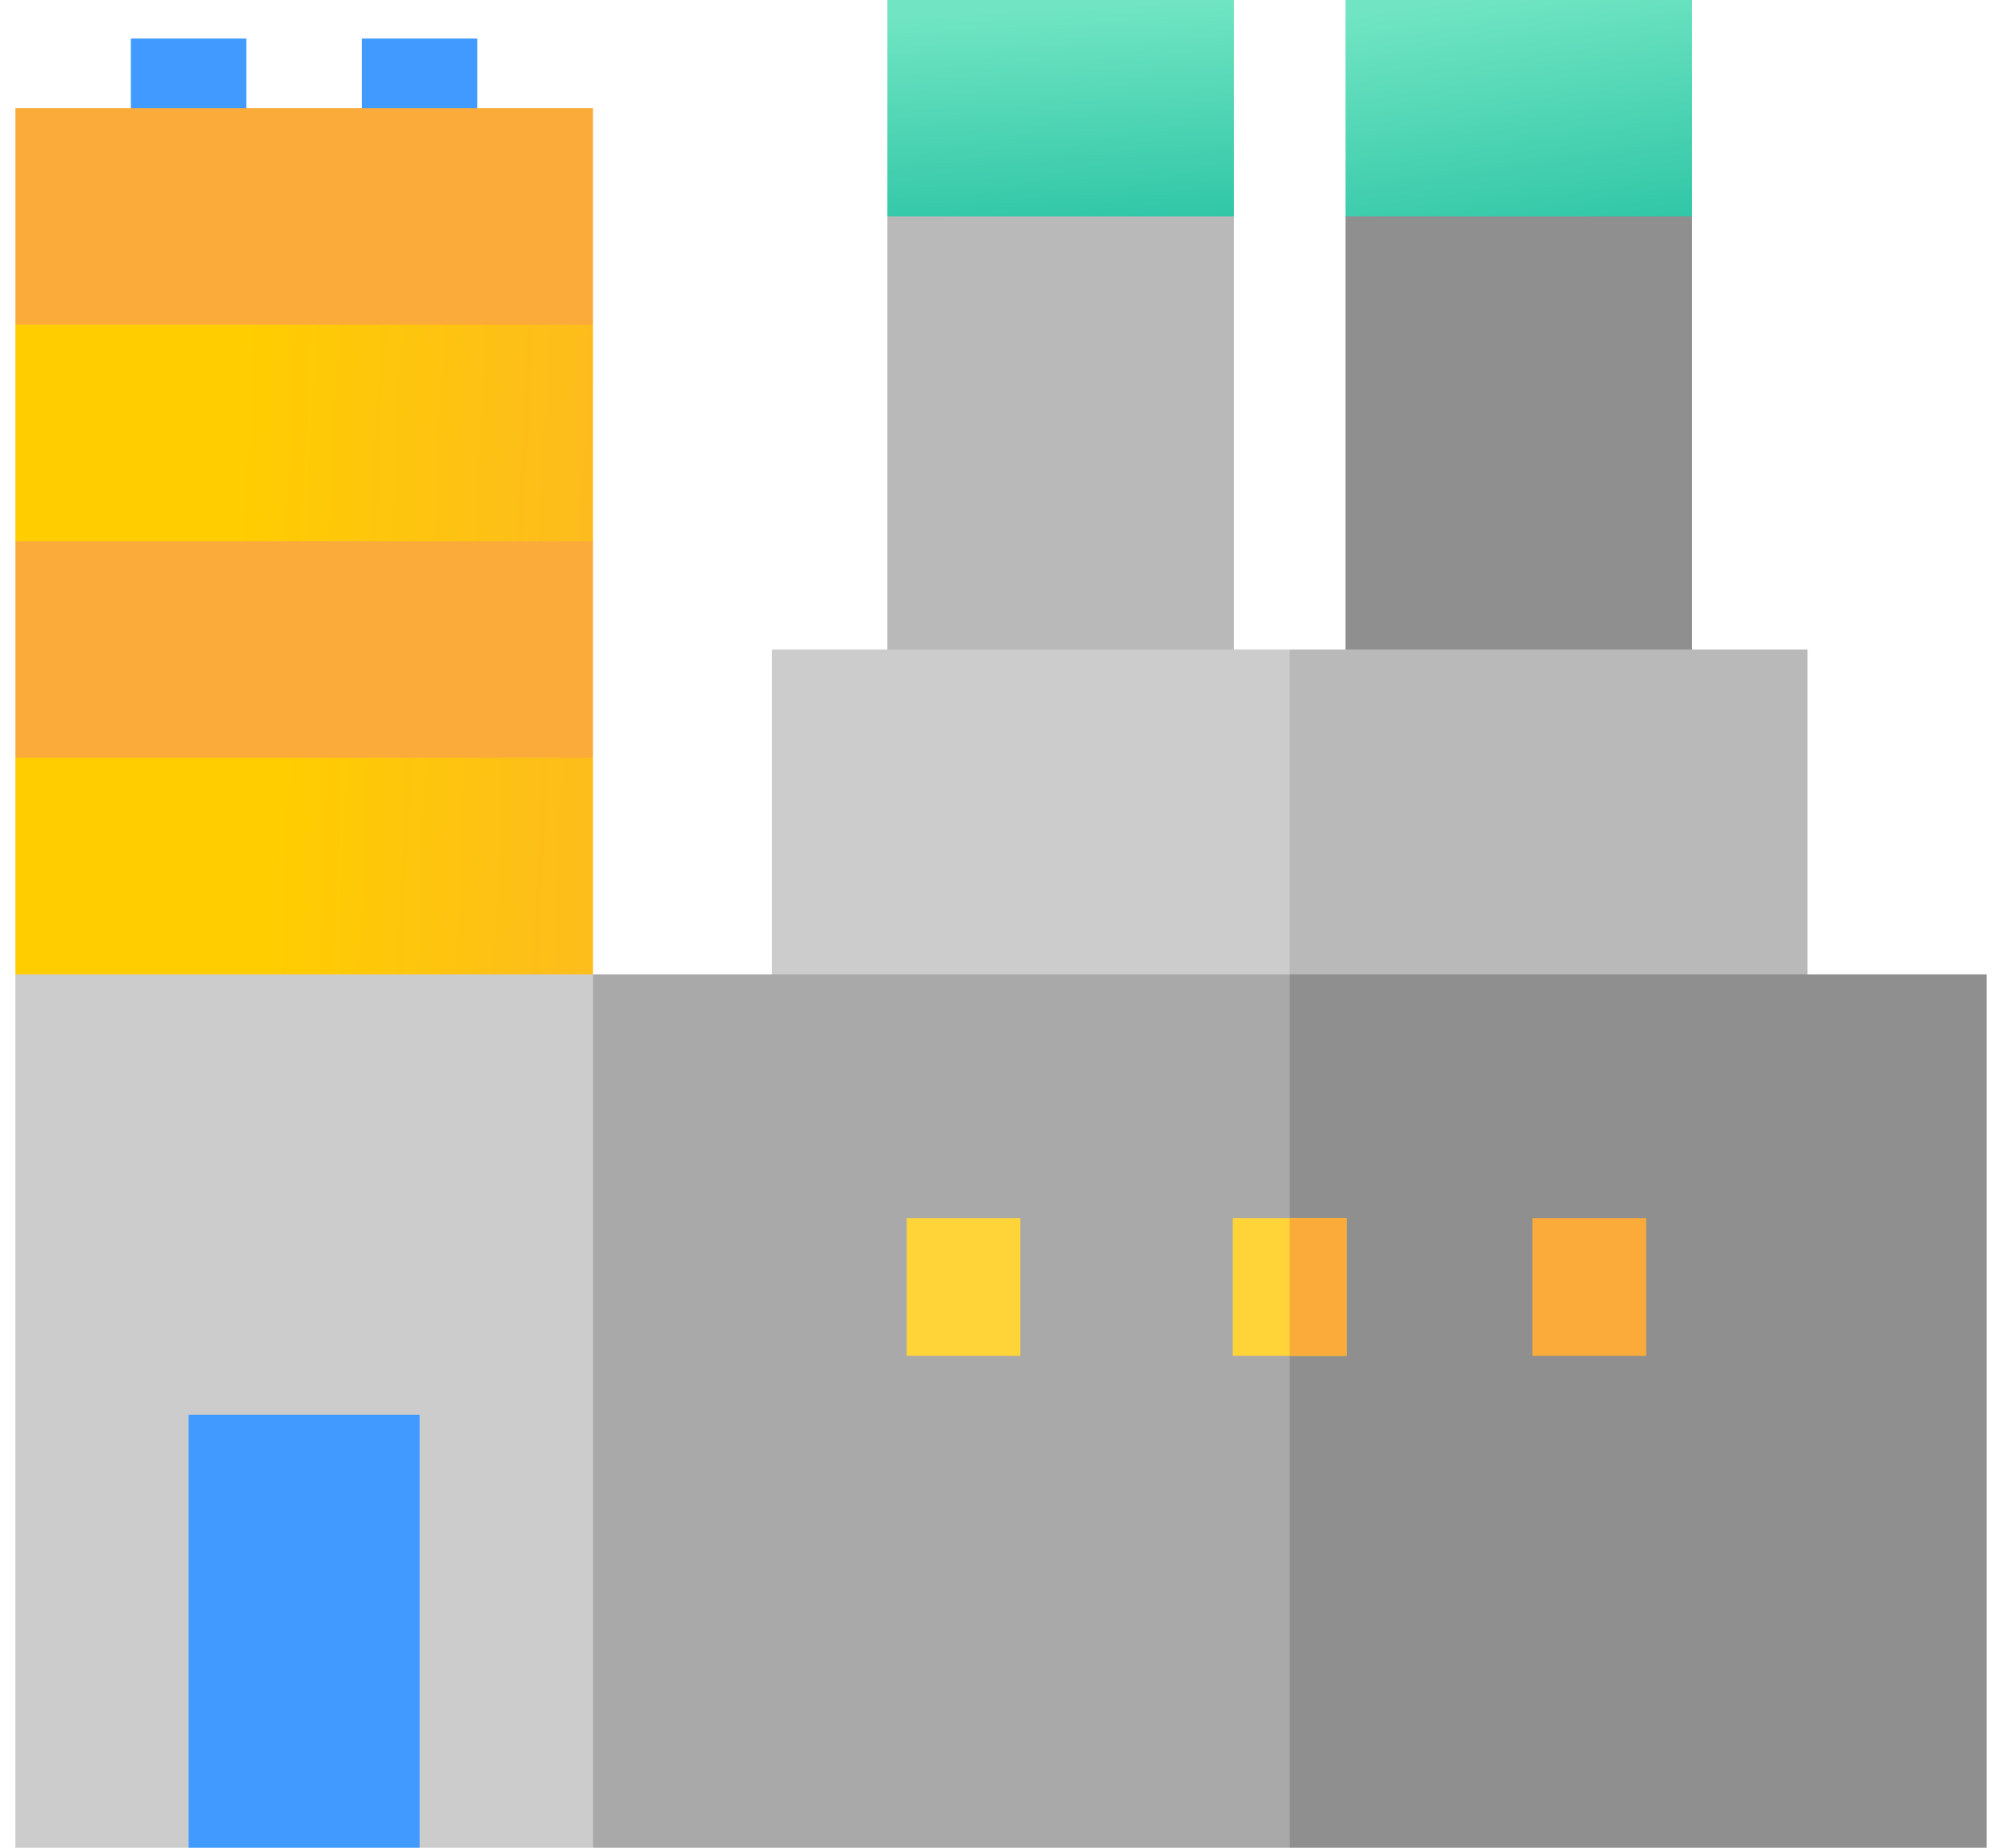 <?xml version="1.0" encoding="UTF-8" standalone="no"?> <!--Generator: Xara Designer (www.xara.com), SVG filter version: 6.3.0.4--> <svg xmlns:xlink="http://www.w3.org/1999/xlink" xmlns="http://www.w3.org/2000/svg" stroke-width="0.501" stroke-linejoin="bevel" fill-rule="evenodd" overflow="visible" width="39pt" height="36pt" viewBox="0 0 39 36"> <defs> <linearGradient id="LinearGradient" gradientUnits="userSpaceOnUse" x1="0" y1="0" x2="-13.861" y2="0.698" gradientTransform="translate(18.476 26.073)"> <stop offset="0" stop-color="#faab3a"></stop> <stop offset="1" stop-color="#ffcd00"></stop> </linearGradient> <linearGradient id="LinearGradient_1" gradientUnits="userSpaceOnUse" x1="0" y1="0" x2="-12.814" y2="0.548" gradientTransform="translate(18.165 18.121)"> <stop offset="0" stop-color="#faab3a"></stop> <stop offset="1" stop-color="#ffcd00"></stop> </linearGradient> <linearGradient id="LinearGradient_2" gradientUnits="userSpaceOnUse" x1="0" y1="0" x2="0.959" y2="-6.495" gradientTransform="translate(30.376 36.317)"> <stop offset="0" stop-color="#71e5c3"></stop> <stop offset="1" stop-color="#1abc9d"></stop> </linearGradient> <linearGradient id="LinearGradient_3" gradientUnits="userSpaceOnUse" x1="0" y1="0" x2="-0.299" y2="5.692" gradientTransform="translate(23.538 30.308)"> <stop offset="0" stop-color="#1abc9d"></stop> <stop offset="1" stop-color="#71e5c3"></stop> </linearGradient> </defs> <g id="Document" fill="none" stroke="black" font-family="Times New Roman" font-size="16" transform="scale(1 -1)"> <g id="Spread" transform="translate(0 -36)"> <g id="Layer 1"> <path d="M 4.798,33.823 L 2.549,33.823 L 2.549,35.249 L 4.798,35.249 L 4.798,33.823 Z" fill="#409aff" stroke-linejoin="miter" stroke="none" stroke-width="0.075" marker-start="none" marker-end="none" stroke-miterlimit="79.84"></path> <path d="M 9.299,33.823 L 7.049,33.823 L 7.049,35.249 L 9.299,35.249 L 9.299,33.823 Z" fill="#409aff" stroke-linejoin="miter" stroke="none" stroke-width="0.075" marker-start="none" marker-end="none" stroke-miterlimit="79.84"></path> <path d="M 0.3,33.892 L 0.3,29.674 L 5.924,28.267 L 11.552,29.674 L 11.552,33.892 Z" stroke-linejoin="miter" stroke="none" fill="#faab3a" stroke-width="0.075" marker-start="none" marker-end="none" stroke-miterlimit="79.84"></path> <path d="M 0.3,29.674 L 0.3,25.453 L 5.924,24.049 L 11.552,25.453 L 11.552,29.674 Z" stroke-linejoin="miter" stroke="none" stroke-width="0.075" marker-start="none" marker-end="none" stroke-miterlimit="79.84" fill="url(#LinearGradient)"></path> <path d="M 0.3,25.453 L 0.3,21.236 L 5.924,19.829 L 11.552,21.236 L 11.552,25.453 Z" stroke-linejoin="miter" stroke="none" fill="#faab3a" stroke-width="0.075" marker-start="none" marker-end="none" stroke-miterlimit="79.84"></path> <path d="M 0.3,17.016 L 5.924,15.609 L 11.552,17.016 L 11.552,21.236 L 0.3,21.236 Z" stroke-linejoin="miter" stroke="none" stroke-width="0.075" marker-start="none" marker-end="none" stroke-miterlimit="79.84" fill="url(#LinearGradient_1)"></path> <path d="M 26.212,21.236 L 32.962,21.236 L 32.962,31.783 L 29.587,33.892 L 26.212,31.783 Z" stroke-linejoin="miter" stroke="none" fill="#8f8f8f" stroke-width="0.075" marker-start="none" marker-end="none" stroke-miterlimit="79.84"></path> <path d="M 17.287,21.236 L 24.038,21.236 L 24.038,31.783 L 20.661,33.892 L 17.287,31.783 Z" stroke-linejoin="miter" stroke="none" fill="#b9b9b9" stroke-width="0.075" marker-start="none" marker-end="none" stroke-miterlimit="79.84"></path> <path d="M 35.212,23.344 L 25.125,23.344 L 22.125,14.907 L 35.212,14.907 Z" stroke-linejoin="miter" stroke="none" fill="#b9b9b9" stroke-width="0.075" marker-start="none" marker-end="none" stroke-miterlimit="79.84"></path> <path d="M 25.124,14.905 L 15.037,14.905 L 15.037,23.344 L 25.124,23.344 L 25.124,14.905 Z" stroke-linejoin="miter" stroke="none" fill="#cccccc" stroke-width="0.075" marker-start="none" marker-end="none" stroke-miterlimit="79.84"></path> <path d="M 38.7,17.016 L 25.125,17.016 L 21.376,8.509 L 25.125,0 L 38.7,0 Z" stroke-linejoin="miter" stroke="none" fill="#8f8f8f" stroke-width="0.075" marker-start="none" marker-end="none" stroke-miterlimit="79.84"></path> <path d="M 8.55,17.016 L 11.552,0 L 25.125,0 L 25.125,17.016 Z" stroke-linejoin="miter" stroke="none" fill="#a9a9a9" stroke-width="0.075" marker-start="none" marker-end="none" stroke-miterlimit="79.84"></path> <path d="M 0.3,17.016 L 0.3,0 L 3.675,0 L 5.924,2.813 L 8.174,0 L 11.552,0 L 11.552,17.016 Z" stroke-linejoin="miter" stroke="none" fill="#cccccc" stroke-width="0.075" marker-start="none" marker-end="none" stroke-miterlimit="79.84"></path> <path d="M 8.174,0 L 3.674,0 L 3.674,8.437 L 8.174,8.437 L 8.174,0 Z" fill="#409aff" stroke-linejoin="miter" stroke="none" stroke-width="0.075" marker-start="none" marker-end="none" stroke-miterlimit="79.84"></path> <path d="M 24.015,12.268 L 26.231,12.268 L 26.231,9.584 L 24.015,9.584 Z M 24.015,12.268" stroke-linejoin="miter" stroke="none" fill="#ffd439" stroke-width="0.081" stroke-miterlimit="79.84"></path> <path d="M 17.663,12.268 L 19.878,12.268 L 19.878,9.584 L 17.663,9.584 Z M 17.663,12.268" stroke-linejoin="miter" stroke="none" fill="#ffd439" stroke-width="0.081" stroke-miterlimit="79.84"></path> <path d="M 29.851,12.268 L 32.068,12.268 L 32.068,9.584 L 29.851,9.584 Z M 29.851,12.268" stroke-linejoin="miter" stroke="none" fill="#faab3a" stroke-width="0.081" stroke-miterlimit="79.84"></path> <path d="M 25.124,12.268 L 26.231,12.268 L 26.231,9.584 L 25.124,9.584 Z M 25.124,12.268" stroke-linejoin="miter" stroke="none" fill="#faab3a" stroke-width="0.081" stroke-miterlimit="79.84"></path> <path d="M 26.212,36 L 32.962,36 L 32.962,31.783 L 26.212,31.783 Z M 26.212,36" stroke-linejoin="miter" stroke="none" stroke-width="0.081" stroke-miterlimit="79.84" fill="url(#LinearGradient_2)"></path> <path d="M 17.287,36 L 24.038,36 L 24.038,31.783 L 17.287,31.783 Z M 17.287,36" stroke-linejoin="miter" stroke="none" stroke-width="0.081" stroke-miterlimit="79.84" fill="url(#LinearGradient_3)"></path> </g> </g> </g> </svg> 